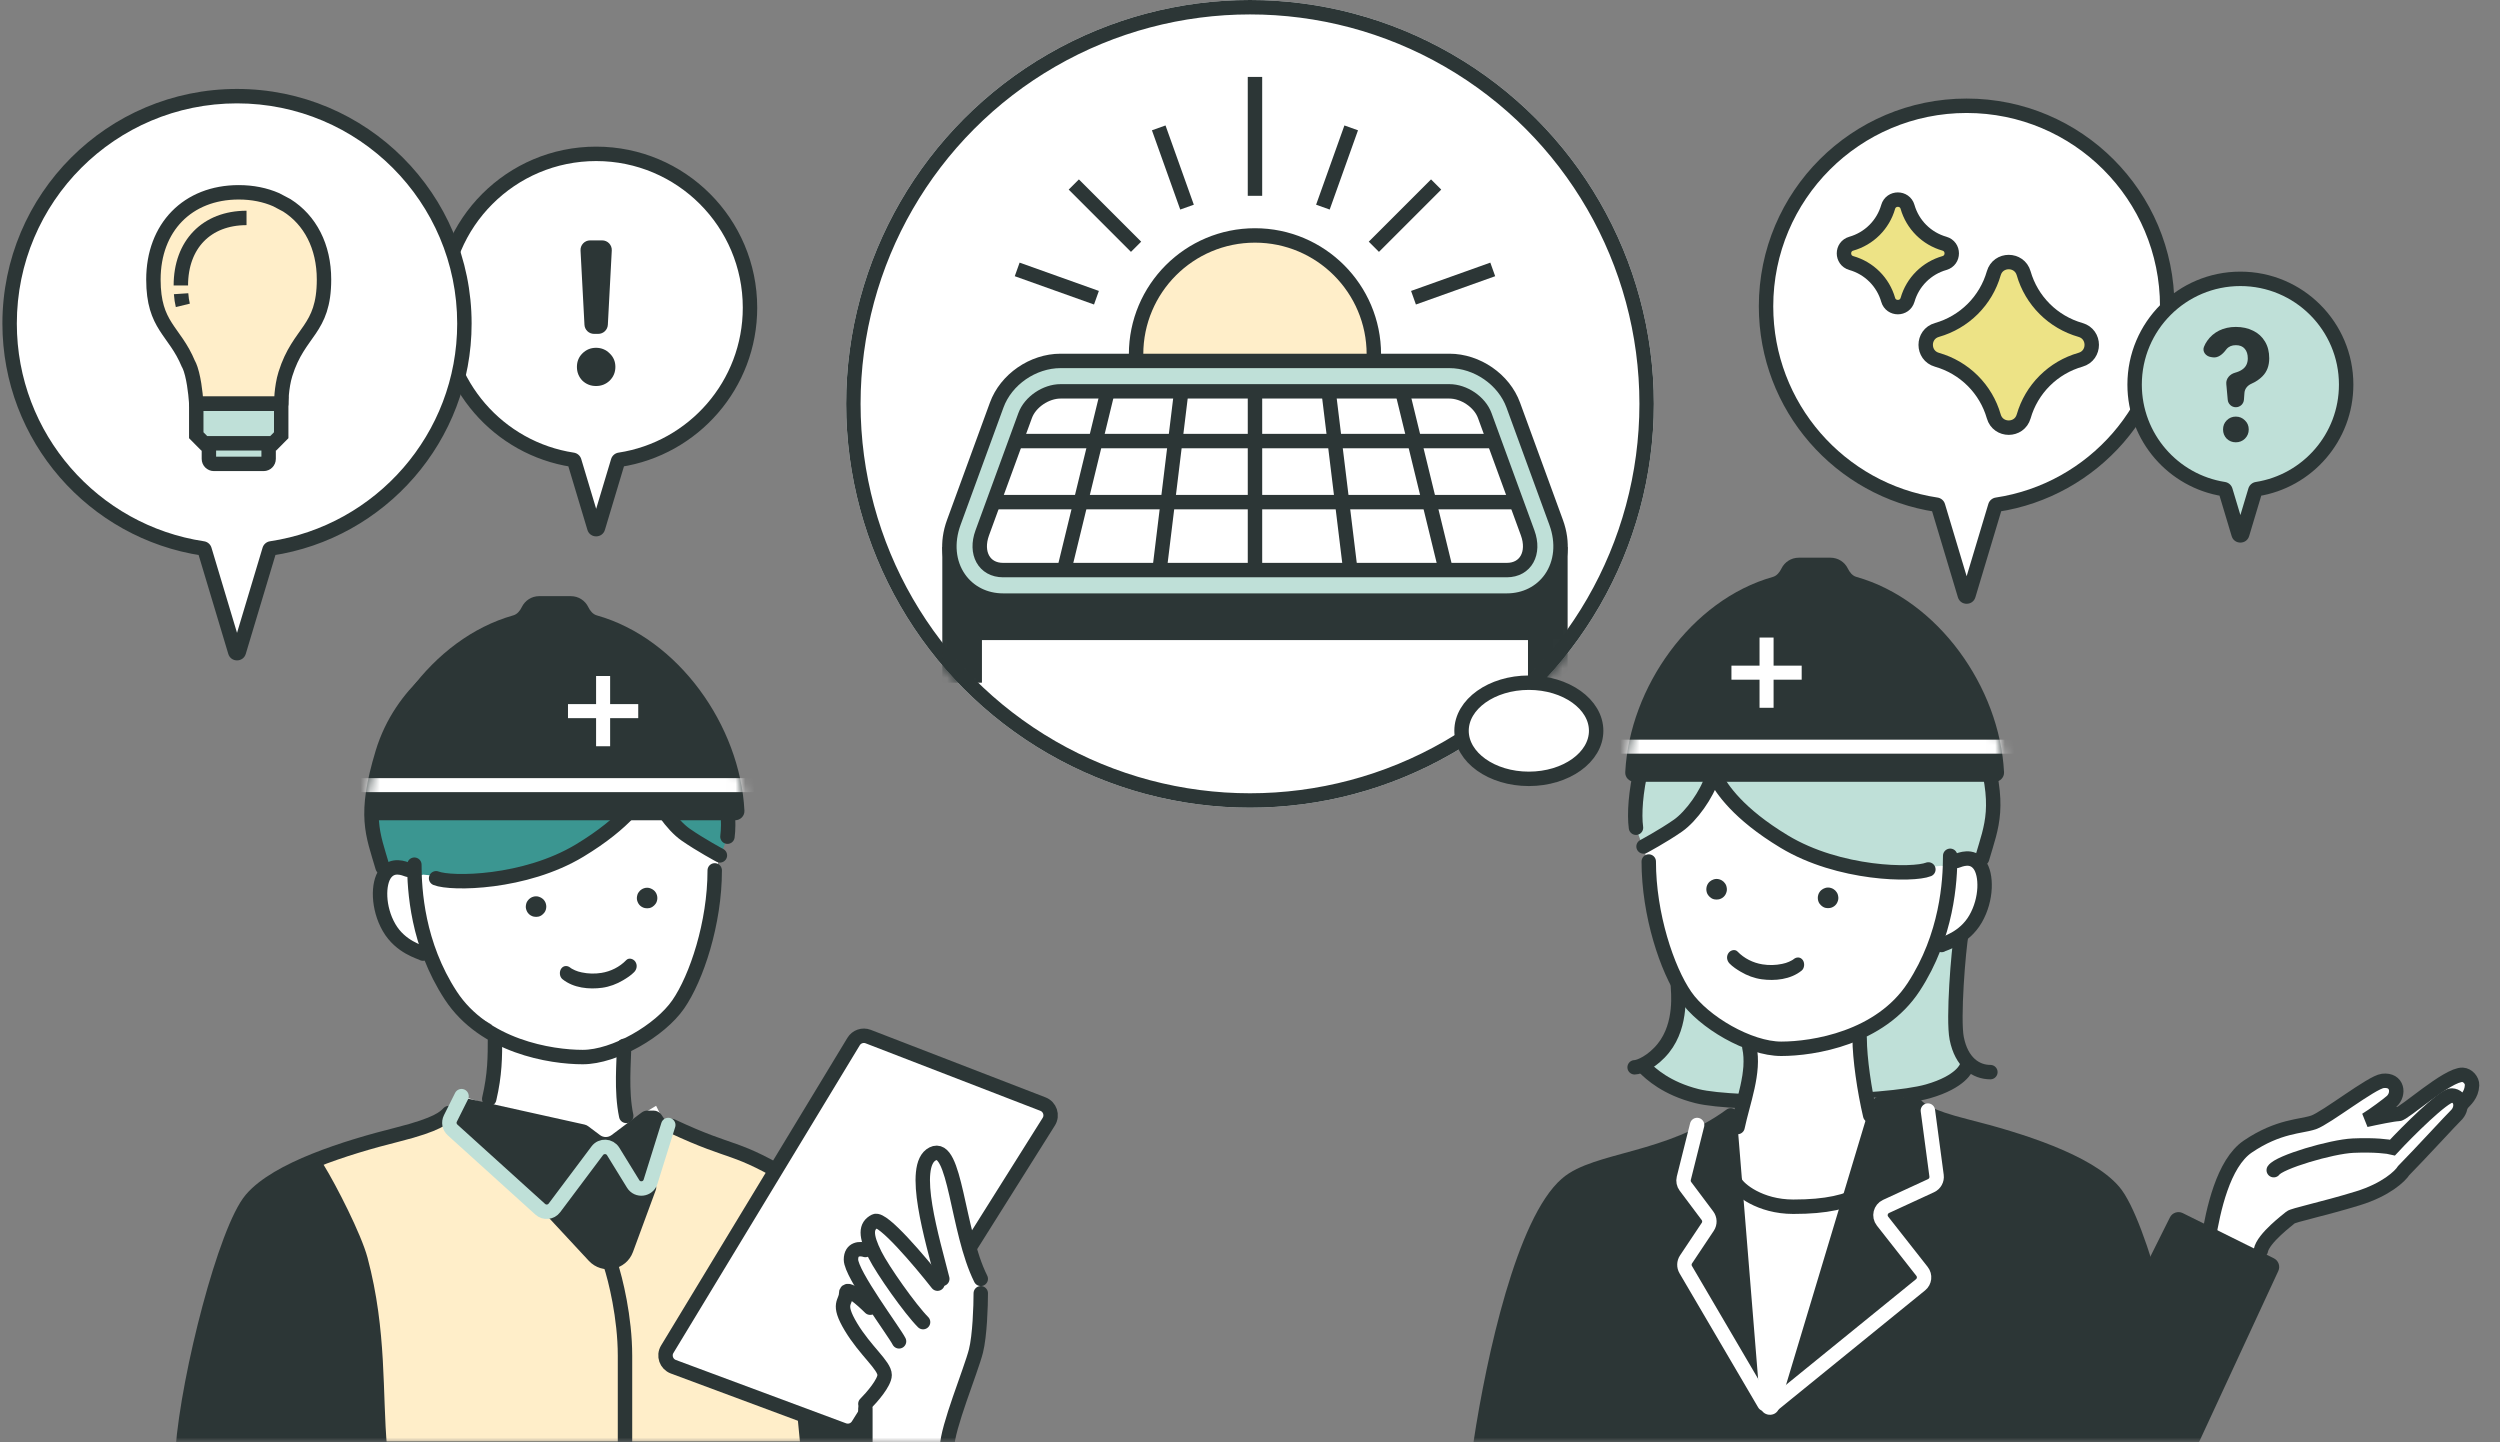 <svg width="260" height="150" viewBox="0 0 260 150" fill="none" xmlns="http://www.w3.org/2000/svg">
<rect x="0" y="0" width="260" height="150" fill="#808080" stroke="none"/>
<path fill-rule="evenodd" clip-rule="evenodd" d="M207.504 52.628C207.527 52.554 207.591 52.499 207.668 52.487C217.7 50.974 225.39 42.316 225.39 31.861C225.39 20.34 216.05 11 204.529 11C193.008 11 183.668 20.34 183.668 31.861C183.668 42.317 191.36 50.976 201.395 52.488C201.472 52.5 201.536 52.554 201.558 52.629L204.339 61.901C204.396 62.091 204.666 62.091 204.723 61.901L207.504 52.628Z" fill="white"/>
<path d="M204.339 61.901L203.621 62.116L204.339 61.901ZM204.723 61.901L204.004 61.685L204.723 61.901ZM201.395 52.488L201.283 53.23L201.395 52.488ZM201.558 52.629L202.276 52.413L201.558 52.629ZM207.668 52.487L207.779 53.229L207.668 52.487ZM224.64 31.861C224.64 41.939 217.226 50.287 207.556 51.746L207.779 53.229C218.173 51.661 226.14 42.692 226.14 31.861H224.64ZM204.529 11.75C215.636 11.75 224.64 20.754 224.64 31.861H226.14C226.14 19.926 216.464 10.25 204.529 10.25V11.75ZM184.418 31.861C184.418 20.754 193.422 11.75 204.529 11.75V10.25C192.594 10.25 182.918 19.926 182.918 31.861H184.418ZM201.506 51.746C191.834 50.289 184.418 41.94 184.418 31.861H182.918C182.918 42.694 190.887 51.663 201.283 53.23L201.506 51.746ZM205.058 61.685L202.276 52.413L200.84 52.845L203.621 62.116L205.058 61.685ZM206.786 52.413L204.004 61.685L205.441 62.116L208.223 52.844L206.786 52.413ZM203.621 62.116C203.892 63.019 205.17 63.019 205.441 62.116L204.004 61.685C204.161 61.163 204.901 61.163 205.058 61.685L203.621 62.116ZM201.283 53.23C201.077 53.199 200.902 53.052 200.84 52.845L202.276 52.413C202.169 52.057 201.866 51.801 201.506 51.746L201.283 53.23ZM207.556 51.746C207.196 51.8 206.893 52.056 206.786 52.413L208.223 52.844C208.16 53.051 207.985 53.198 207.779 53.229L207.556 51.746Z" fill="#2C3636"/>
<path fill-rule="evenodd" clip-rule="evenodd" d="M64.273 47.957C64.295 47.882 64.359 47.827 64.436 47.816C72.117 46.642 78 40.008 78 32C78 23.163 70.837 16 62 16C53.163 16 46 23.163 46 32C46 40.009 51.885 46.644 59.566 47.816C59.643 47.828 59.707 47.883 59.73 47.957L61.81 54.891C61.867 55.081 62.136 55.081 62.193 54.891L64.273 47.957Z" fill="white"/>
<path d="M61.81 54.891L62.528 54.675L61.81 54.891ZM62.193 54.891L61.474 54.675L62.193 54.891ZM59.566 47.816L59.453 48.557L59.566 47.816ZM59.73 47.957L59.011 48.173L59.73 47.957ZM64.436 47.816L64.323 47.074L64.436 47.816ZM64.273 47.957L64.991 48.172L64.273 47.957ZM77.25 32C77.25 39.632 71.643 45.956 64.323 47.074L64.55 48.557C72.591 47.329 78.75 40.384 78.75 32H77.25ZM62 16.75C70.422 16.75 77.25 23.578 77.25 32H78.75C78.75 22.749 71.251 15.25 62 15.25V16.75ZM46.75 32C46.75 23.578 53.578 16.75 62 16.75V15.25C52.749 15.25 45.25 22.749 45.25 32H46.75ZM59.679 47.075C52.359 45.958 46.75 39.633 46.75 32H45.25C45.25 40.385 51.411 47.33 59.453 48.557L59.679 47.075ZM62.528 54.675L60.448 47.742L59.011 48.173L61.091 55.106L62.528 54.675ZM63.555 47.741L61.474 54.675L62.911 55.106L64.991 48.172L63.555 47.741ZM61.091 55.106C61.362 56.009 62.64 56.009 62.911 55.106L61.474 54.675C61.631 54.153 62.371 54.153 62.528 54.675L61.091 55.106ZM59.453 48.557C59.249 48.526 59.074 48.38 59.011 48.173L60.448 47.742C60.341 47.385 60.038 47.129 59.679 47.075L59.453 48.557ZM64.323 47.074C63.965 47.129 63.662 47.384 63.555 47.741L64.991 48.172C64.929 48.38 64.754 48.526 64.55 48.557L64.323 47.074Z" fill="#2C3636"/>
<path d="M61.783 34.723C61.251 34.723 60.812 34.307 60.784 33.776L60.375 26.053C60.344 25.481 60.8 25 61.373 25H62.627C63.2 25 63.656 25.481 63.625 26.053L63.216 33.776C63.188 34.307 62.749 34.723 62.217 34.723H61.783ZM61.988 40.146C61.431 40.146 60.957 39.958 60.564 39.582C60.188 39.189 60 38.715 60 38.158C60 37.602 60.188 37.136 60.564 36.76C60.957 36.367 61.431 36.171 61.988 36.171C62.544 36.171 63.018 36.367 63.411 36.76C63.804 37.136 64 37.602 64 38.158C64 38.715 63.804 39.189 63.411 39.582C63.018 39.958 62.544 40.146 61.988 40.146Z" fill="#2C3636"/>
<path fill-rule="evenodd" clip-rule="evenodd" d="M234.551 51.008C234.573 50.934 234.637 50.879 234.714 50.867C239.975 50.044 244 45.492 244 40C244 33.925 239.075 29 233 29C226.925 29 222 33.925 222 40C222 45.492 226.025 50.045 231.287 50.867C231.364 50.879 231.428 50.934 231.45 51.009L232.809 55.538C232.866 55.728 233.135 55.728 233.192 55.538L234.551 51.008Z" fill="#BFE0D8"/>
<path d="M232.809 55.538L233.527 55.322L232.809 55.538ZM233.192 55.538L232.474 55.322L233.192 55.538ZM231.287 50.867L231.171 51.608L231.287 50.867ZM231.45 51.009L230.732 51.224L231.45 51.009ZM234.714 50.867L234.83 51.608L234.714 50.867ZM234.551 51.008L235.269 51.224L234.551 51.008ZM243.25 40C243.25 45.117 239.5 49.359 234.598 50.126L234.83 51.608C240.45 50.729 244.75 45.867 244.75 40H243.25ZM233 29.75C238.661 29.75 243.25 34.339 243.25 40H244.75C244.75 33.511 239.489 28.25 233 28.25V29.75ZM222.75 40C222.75 34.339 227.339 29.75 233 29.75V28.25C226.511 28.25 221.25 33.511 221.25 40H222.75ZM231.403 50.126C226.501 49.36 222.75 45.117 222.75 40H221.25C221.25 45.868 225.55 50.73 231.171 51.608L231.403 50.126ZM233.527 55.322L232.169 50.793L230.732 51.224L232.091 55.753L233.527 55.322ZM233.833 50.793L232.474 55.322L233.911 55.753L235.269 51.224L233.833 50.793ZM232.091 55.753C232.362 56.656 233.64 56.656 233.911 55.753L232.474 55.322C232.631 54.8 233.371 54.8 233.527 55.322L232.091 55.753ZM231.171 51.608C230.969 51.577 230.794 51.432 230.732 51.224L232.169 50.793C232.062 50.436 231.759 50.182 231.403 50.126L231.171 51.608ZM234.598 50.126C234.243 50.182 233.94 50.436 233.833 50.793L235.269 51.224C235.207 51.432 235.032 51.577 234.83 51.608L234.598 50.126Z" fill="#2C3636"/>
<path d="M232.526 42.352C232.089 42.352 231.724 42.019 231.684 41.583L231.535 39.935C231.484 39.377 231.908 38.908 232.449 38.761C232.743 38.681 232.987 38.574 233.18 38.44C233.574 38.176 233.77 37.785 233.77 37.268C233.77 36.85 233.667 36.52 233.459 36.278C233.251 36.025 232.94 35.898 232.525 35.898C232.109 35.898 231.787 36.036 231.557 36.311C231.531 36.341 231.506 36.372 231.482 36.404C231.151 36.843 230.675 37.249 230.131 37.164L229.928 37.132C229.406 37.051 229.018 36.567 229.21 36.076C229.299 35.847 229.415 35.634 229.557 35.436C229.874 34.985 230.284 34.633 230.787 34.38C231.301 34.127 231.88 34 232.525 34C233.202 34 233.803 34.132 234.328 34.396C234.852 34.649 235.262 35.023 235.557 35.519C235.852 36.003 236 36.586 236 37.268C236 38.038 235.765 38.66 235.295 39.133C234.976 39.455 234.593 39.713 234.147 39.908C233.757 40.078 233.454 40.425 233.423 40.849L233.37 41.569C233.337 42.011 232.969 42.352 232.526 42.352ZM232.525 46C232.153 46 231.836 45.873 231.574 45.62C231.322 45.356 231.197 45.037 231.197 44.663C231.197 44.289 231.322 43.975 231.574 43.722C231.836 43.458 232.153 43.326 232.525 43.326C232.896 43.326 233.213 43.458 233.475 43.722C233.738 43.975 233.869 44.289 233.869 44.663C233.869 45.037 233.738 45.356 233.475 45.62C233.213 45.873 232.896 46 232.525 46Z" fill="#2C3636"/>
<circle cx="130" cy="42" r="42" fill="white"/>
<circle cx="130" cy="42" r="41.25" stroke="#2C3636" stroke-width="1.5"/>
<mask id="mask0_982_9620" style="mask-type:alpha" maskUnits="userSpaceOnUse" x="88" y="0" width="84" height="84">
<circle cx="130" cy="42" r="42" fill="white"/>
</mask>
<g mask="url(#mask0_982_9620)">
<path d="M130.517 49.215C137.346 49.215 142.881 43.68 142.881 36.851C142.881 30.022 137.346 24.486 130.517 24.486C123.688 24.486 118.152 30.022 118.152 36.851C118.152 43.68 123.688 49.215 130.517 49.215Z" fill="#FFEEC9" stroke="#2C3636" stroke-width="1.5" stroke-miterlimit="10"/>
<path d="M118.151 25.664L111.675 19.187" stroke="#2C3636" stroke-width="1.5" stroke-miterlimit="10"/>
<path d="M142.881 25.664L149.358 19.187" stroke="#2C3636" stroke-width="1.5" stroke-miterlimit="10"/>
<path d="M114.03 30.963L105.787 28.019" stroke="#2C3636" stroke-width="1.5" stroke-miterlimit="10"/>
<path d="M137.581 21.542L140.525 13.299" stroke="#2C3636" stroke-width="1.5" stroke-miterlimit="10"/>
<path d="M130.517 20.365V8" stroke="#2C3636" stroke-width="1.5" stroke-miterlimit="10"/>
<path d="M147.003 30.963L155.246 28.019" stroke="#2C3636" stroke-width="1.5" stroke-miterlimit="10"/>
<path d="M123.451 21.542L120.507 13.299" stroke="#2C3636" stroke-width="1.5" stroke-miterlimit="10"/>
<path fill-rule="evenodd" clip-rule="evenodd" d="M98 56.869H102.122V61.859H158.911V56.869H163.033V71H158.911V66.569H102.122V71H98V56.869Z" fill="#2C3636"/>
<path d="M104.324 62.461C102.434 62.461 100.769 61.618 99.746 60.153C98.627 58.55 98.429 56.426 99.193 54.337L103.655 42.131C104.624 39.467 107.422 37.535 110.301 37.535H150.735C153.614 37.535 156.411 39.467 157.38 42.131L161.842 54.337C162.607 56.426 162.402 58.55 161.29 60.153C160.266 61.618 158.602 62.461 156.712 62.461H104.324Z" fill="#BFE0D8" stroke="#2C3636" stroke-width="1.5" stroke-miterlimit="10"/>
<path d="M156.705 59.289H104.324C102.346 59.289 101.39 57.508 102.155 55.419L106.617 43.213C107.135 41.802 108.773 40.7 110.301 40.7H150.728C152.256 40.7 153.894 41.802 154.412 43.213L158.875 55.419C159.639 57.508 158.684 59.289 156.705 59.289Z" fill="white" stroke="#2C3636" stroke-width="1.5" stroke-miterlimit="10"/>
<path d="M115.194 40.7L110.67 59.289" stroke="#2C3636" stroke-width="1.5" stroke-miterlimit="10"/>
<path d="M122.855 40.7L120.59 59.289" stroke="#2C3636" stroke-width="1.5" stroke-miterlimit="10"/>
<path d="M130.518 40.7V59.289" stroke="#2C3636" stroke-width="1.5" stroke-miterlimit="10"/>
<path d="M138.173 40.7L140.438 59.289" stroke="#2C3636" stroke-width="1.5" stroke-miterlimit="10"/>
<path d="M145.836 40.7L150.366 59.289" stroke="#2C3636" stroke-width="1.5" stroke-miterlimit="10"/>
<path d="M105.647 45.871H155.388" stroke="#2C3636" stroke-width="1.5" stroke-miterlimit="10"/>
<path d="M103.328 52.221H157.701" stroke="#2C3636" stroke-width="1.5" stroke-miterlimit="10"/>
</g>
<ellipse cx="159" cy="76" rx="7" ry="5" fill="white" stroke="#2C3636" stroke-width="1.5" stroke-linecap="round"/>
<path fill-rule="evenodd" clip-rule="evenodd" d="M28.026 57.175C28.049 57.101 28.113 57.046 28.19 57.035C39.571 55.326 48.298 45.507 48.298 33.649C48.298 20.588 37.71 10 24.649 10C11.588 10 1 20.588 1 33.649C1 45.508 9.729 55.328 21.113 57.035C21.189 57.047 21.253 57.102 21.276 57.176L24.459 67.788C24.517 67.978 24.786 67.978 24.843 67.788L28.026 57.175Z" fill="white"/>
<path d="M24.459 67.788L23.741 68.004L24.459 67.788ZM24.843 67.788L24.124 67.573L24.843 67.788ZM21.113 57.035L21.001 57.777L21.113 57.035ZM21.276 57.176L20.558 57.392L21.276 57.176ZM28.19 57.035L28.301 57.776L28.19 57.035ZM28.026 57.175L28.745 57.391L28.026 57.175ZM47.548 33.649C47.548 45.13 39.098 54.639 28.078 56.293L28.301 57.776C40.044 56.013 49.048 45.883 49.048 33.649H47.548ZM24.649 10.75C37.296 10.75 47.548 21.002 47.548 33.649H49.048C49.048 20.174 38.124 9.25 24.649 9.25V10.75ZM1.75 33.649C1.75 21.002 12.002 10.75 24.649 10.75V9.25C11.174 9.25 0.25 20.174 0.25 33.649H1.75ZM21.224 56.294C10.202 54.641 1.75 45.131 1.75 33.649H0.25C0.25 45.885 9.256 56.016 21.001 57.777L21.224 56.294ZM25.178 67.573L21.994 56.961L20.558 57.392L23.741 68.004L25.178 67.573ZM27.308 56.96L24.124 67.573L25.561 68.004L28.745 57.391L27.308 56.96ZM23.741 68.004C24.012 68.907 25.29 68.907 25.561 68.004L24.124 67.573C24.281 67.05 25.021 67.05 25.178 67.573L23.741 68.004ZM21.001 57.777C20.795 57.746 20.62 57.599 20.558 57.392L21.994 56.961C21.887 56.604 21.584 56.348 21.224 56.294L21.001 57.777ZM28.078 56.293C27.718 56.347 27.415 56.603 27.308 56.96L28.745 57.391C28.683 57.599 28.507 57.745 28.301 57.776L28.078 56.293Z" fill="#2C3636"/>
<path d="M15.959 29.077C15.959 34.381 18.561 34.381 19.972 38.899C20.41 40.301 20.41 41.998 20.41 41.998H29.245C29.245 41.998 29.245 40.301 29.683 38.899C31.094 34.381 33.696 34.381 33.696 29.077C33.696 23.772 30.141 20.005 24.83 20.005C19.519 20.005 15.959 23.659 15.959 29.077Z" fill="white"/>
<path d="M28.726 20.771C27.577 20.269 26.268 20 24.826 20C19.515 20 15.955 23.654 15.955 29.072C15.955 33.936 18.145 34.34 19.597 37.858C19.597 37.858 19.777 38.112 19.973 38.894C20.329 40.317 20.411 41.993 20.411 41.993H29.246C29.246 41.993 29.246 40.296 29.684 38.894C31.095 34.376 33.697 34.376 33.697 29.072C33.697 25.62 32.249 22.882 29.823 21.351L28.726 20.771Z" fill="#FFEEC9" stroke="#2C3636" stroke-width="1.5" stroke-linejoin="round"/>
<path d="M27.417 45.471H22.245C21.958 45.471 21.725 45.705 21.725 45.993V47.722C21.725 48.01 21.958 48.244 22.245 48.244H27.417C27.704 48.244 27.937 48.01 27.937 47.722V45.993C27.937 45.705 27.704 45.471 27.417 45.471Z" fill="#BFE0D8" stroke="#2C3636" stroke-width="1.5" stroke-linecap="round" stroke-linejoin="round"/>
<path d="M20.411 41.993V45.264L21.241 46.102H28.416L29.246 45.264V41.993H20.411Z" fill="#BFE0D8" stroke="#2C3636" stroke-width="1.5" stroke-miterlimit="10"/>
<path d="M18.834 30.546C18.865 31.007 18.927 31.4 19.014 31.757L18.834 30.546Z" fill="white"/>
<path d="M18.834 30.546C18.865 31.007 18.927 31.4 19.014 31.757" stroke="#2C3636" stroke-width="1.5" stroke-linejoin="round"/>
<path d="M25.639 22.665C21.486 22.665 18.808 25.423 18.808 29.687" stroke="#2C3636" stroke-width="1.5" stroke-linejoin="round"/>
<path d="M198.386 31.179C198.096 32.193 196.659 32.193 196.368 31.179C196.108 30.27 195.619 29.442 194.948 28.773C194.277 28.104 193.446 27.617 192.533 27.357C191.521 27.068 191.519 25.633 192.532 25.344C193.445 25.084 194.275 24.597 194.946 23.928C195.617 23.259 196.106 22.431 196.367 21.522C196.658 20.508 198.096 20.506 198.386 21.521C198.647 22.43 199.136 23.258 199.807 23.927C200.478 24.596 201.309 25.083 202.221 25.343C203.234 25.632 203.235 27.067 202.223 27.356C201.31 27.616 200.479 28.103 199.808 28.772C199.137 29.441 198.648 30.269 198.388 31.178" fill="#EDE386"/>
<path d="M198.386 31.179V31.179C198.096 32.193 196.659 32.193 196.368 31.179V31.179C196.108 30.27 195.619 29.442 194.948 28.773C194.277 28.104 193.446 27.617 192.533 27.357V27.357C191.521 27.068 191.519 25.633 192.532 25.344V25.344C193.445 25.084 194.275 24.597 194.946 23.928C195.617 23.259 196.106 22.431 196.367 21.522V21.522C196.658 20.508 198.096 20.506 198.386 21.521V21.521C198.647 22.43 199.136 23.258 199.807 23.927C200.478 24.596 201.309 25.083 202.221 25.343V25.343C203.234 25.632 203.235 27.067 202.223 27.356V27.356C201.31 27.616 200.479 28.103 199.808 28.772C199.137 29.441 198.648 30.269 198.388 31.178" stroke="#2C3636" stroke-width="1.5" stroke-linecap="round"/>
<path d="M210.462 43.306C210.014 44.868 207.8 44.868 207.353 43.306C206.951 41.905 206.197 40.629 205.164 39.598C204.13 38.568 202.85 37.817 201.444 37.416C199.884 36.972 199.882 34.76 201.442 34.316C202.848 33.915 204.128 33.164 205.162 32.134C206.195 31.103 206.949 29.827 207.351 28.426C207.799 26.864 210.014 26.862 210.462 28.424C210.864 29.825 211.617 31.101 212.651 32.132C213.684 33.162 214.965 33.913 216.37 34.314C217.931 34.758 217.933 36.97 216.372 37.414C214.966 37.815 213.686 38.566 212.653 39.596C211.619 40.627 210.865 41.903 210.464 43.304" fill="#EDE386"/>
<path d="M210.462 43.306V43.306C210.014 44.868 207.8 44.868 207.353 43.306V43.306C206.951 41.905 206.197 40.629 205.164 39.598C204.13 38.568 202.85 37.817 201.444 37.416V37.416C199.884 36.972 199.882 34.76 201.442 34.316V34.316C202.848 33.915 204.128 33.164 205.162 32.134C206.195 31.103 206.949 29.827 207.351 28.426V28.426C207.799 26.864 210.014 26.862 210.462 28.424V28.424C210.864 29.825 211.617 31.101 212.651 32.132C213.684 33.162 214.965 33.913 216.37 34.314V34.314C217.931 34.758 217.933 36.97 216.372 37.414V37.414C214.966 37.815 213.686 38.566 212.653 39.596C211.619 40.627 210.865 41.903 210.464 43.304" stroke="#2C3636" stroke-width="1.5" stroke-linecap="round"/>
<mask id="mask1_982_9620" style="mask-type:alpha" maskUnits="userSpaceOnUse" x="15" y="60" width="96" height="90">
<rect x="15" y="60" width="96" height="90" fill="#D9D9D9"/>
</mask>
<g mask="url(#mask1_982_9620)">
<path d="M69.781 85.291L74.671 87.852L74.675 90.95L73.343 98.971L70.225 105.22L67.56 107.443L64.45 108.329V111.448L64.894 115.013L65.226 116.801L68.235 115.003L69.45 117.464L71.558 118.133L76.444 119.47L83.259 123.382L87.721 133.693L91.737 150.729H58.715H19L21.231 137.728L25.247 125.624L28.817 122.486L45.775 116.658L48.014 113.968L51.12 115.019L51.116 106.541L47.122 104.324L44.457 97.188L43.124 90.064L46.238 88.722L49.791 86.493L51.568 84.265L52.901 81.592L55.566 86.058L61.139 85.286L68.227 81.284L69.781 85.291Z" fill="white"/>
<path d="M26.298 124.316L32.383 120.572C32.461 120.524 32.544 120.487 32.632 120.462L46.028 116.635C46.326 116.55 46.567 116.332 46.682 116.045L47.184 114.789C47.366 114.334 47.851 114.078 48.33 114.184L60.789 116.953C60.928 116.984 61.059 117.044 61.172 117.129L62.4 118.05C62.756 118.317 63.244 118.317 63.6 118.05L66.733 115.7C66.906 115.57 67.117 115.5 67.333 115.5H67.965C68.299 115.5 68.611 115.667 68.797 115.945L69.342 116.762C69.445 116.918 69.59 117.041 69.76 117.118L75 119.5L83.672 123.836C83.884 123.942 84.051 124.119 84.144 124.337L86.97 130.929C86.99 130.976 87.006 131.025 87.019 131.075L91.68 149.252C91.842 149.884 91.364 150.5 90.711 150.5H20.202C19.577 150.5 19.105 149.933 19.219 149.318L21.485 137.08C21.495 137.027 21.509 136.974 21.528 136.923L25.881 124.829C25.958 124.616 26.105 124.435 26.298 124.316Z" fill="#2C3636"/>
<path d="M39.5 118.5L46 116.5L56 126L58 126.5L63.5 131.5L66 128.5L69.5 117.5L76.5 119.5L83 123L84 125L82.5 130.5L83 137.5L84 151H39.5L38 132L35 125L32.5 120.5L39.5 118.5Z" fill="#FFEEC9"/>
<path d="M76.01 86.058L74.797 89.396L70.229 86.286L68.231 81.284L62.678 87.395L55.568 90.615L53.118 90.936L50.122 91.615L48.345 91.842L46.017 91.173L44.01 90.96L43.542 91.105L43.543 91.595L43.587 91.553L43.544 92.001L43.543 91.595L42.205 92.898L40.485 92.302L38.252 84.281L40.029 77.141L42.694 73.135L45.795 70.016L52.014 66.891L56.456 66.446L61.787 66.886L68.006 70.005L72.9 74.918L74.677 79.374L75.566 83.385L76.01 86.058Z" fill="#3B9691"/>
<path d="M41.797 90.504L43.126 90.95L44.903 98.079L43.578 98.981L40.909 96.748L39.576 93.623L40.465 90.499L41.797 90.504Z" fill="white"/>
<path d="M56.646 93.71C56.759 93.879 56.812 94.09 56.814 94.289C56.812 94.496 56.754 94.726 56.626 94.895C56.522 95.031 56.438 95.113 56.292 95.209C56.206 95.266 56.099 95.309 55.995 95.33C55.821 95.364 55.699 95.362 55.524 95.332C55.429 95.318 55.339 95.278 55.255 95.236C55.084 95.157 54.92 94.996 54.832 94.837C54.735 94.659 54.668 94.45 54.684 94.249C54.702 94.051 54.746 93.846 54.872 93.683C54.916 93.624 54.963 93.564 55.016 93.511C55.066 93.461 55.142 93.411 55.195 93.375C55.272 93.323 55.367 93.29 55.456 93.26C55.637 93.2 55.883 93.202 56.064 93.269C56.232 93.329 56.316 93.375 56.456 93.488C56.531 93.549 56.593 93.63 56.646 93.71Z" fill="#2C3636"/>
<path d="M68.197 92.819C68.309 92.988 68.362 93.199 68.365 93.398C68.362 93.605 68.305 93.835 68.177 94.004C68.073 94.14 67.989 94.222 67.843 94.318C67.756 94.374 67.65 94.418 67.546 94.439C67.371 94.473 67.25 94.471 67.075 94.441C66.98 94.427 66.889 94.387 66.805 94.345C66.635 94.266 66.471 94.105 66.383 93.946C66.285 93.768 66.219 93.559 66.235 93.358C66.252 93.16 66.297 92.955 66.423 92.792C66.467 92.733 66.513 92.672 66.566 92.62C66.617 92.57 66.692 92.52 66.746 92.484C66.823 92.432 66.918 92.398 67.007 92.369C67.188 92.308 67.433 92.311 67.615 92.377C67.783 92.438 67.867 92.484 68.006 92.597C68.082 92.658 68.144 92.739 68.197 92.819Z" fill="#2C3636"/>
<path d="M51.609 67.185C60.636 64.638 68.252 69.456 71.647 73.475C75.042 77.495 76.038 84.244 75.654 87.015" stroke="#2C3636" stroke-width="1.5" stroke-linecap="round"/>
<path d="M49.343 67.793C47.269 68.409 41.765 71.75 39.785 78.297C37.805 84.843 38.766 86.702 39.788 90.208" stroke="#2C3636" stroke-width="1.5" stroke-linecap="round"/>
<path d="M45.354 91.34C46.912 91.968 54.589 91.898 60.294 88.452C65.119 85.539 66.736 82.99 67.398 81.814C67.491 81.649 67.747 81.691 67.8 81.873C68.28 83.494 69.899 85.822 71.308 86.803C72.89 87.903 74.87 88.96 74.87 88.96" stroke="#2C3636" stroke-width="1.5" stroke-linecap="round"/>
<path d="M43.094 89.927C43.094 92.55 43.404 98.206 46.876 103.524C50.347 108.842 57.292 109.934 60.605 109.934C63.918 109.934 68.651 107.189 70.544 104.444C72.438 101.699 74.331 96.011 74.331 90.52" stroke="#2C3636" stroke-width="1.5" stroke-linecap="round"/>
<path d="M42.422 90.456C42.031 90.321 40.858 89.808 40.075 90.834C39.291 91.859 39.281 94.423 40.468 96.474C41.657 98.525 43.727 99.003 43.988 99.174" stroke="#2C3636" stroke-width="1.5" stroke-linecap="round"/>
<path d="M64.901 108.775C64.9 110.382 64.575 113.435 65.126 116.051" stroke="#2C3636" stroke-width="1.5" stroke-linecap="round"/>
<path d="M51.479 107.847C51.479 109.933 51.479 111.726 50.879 114.288" stroke="#2C3636" stroke-width="1.5" stroke-linecap="round"/>
<path d="M91.556 150.663H19.105" stroke="#2C3636" stroke-width="1.5" stroke-linecap="round"/>
<path d="M58.363 100.742C58.15 101.05 58.185 101.581 58.485 101.826C59.647 102.768 61.28 102.91 62.625 102.728C63.386 102.623 64.132 102.346 64.805 101.944C65.206 101.704 65.621 101.442 65.957 101.094C66.224 100.818 66.318 100.381 66.077 100.018C65.87 99.706 65.4 99.573 65.134 99.849C64.44 100.567 63.521 101.026 62.549 101.181C61.872 101.289 61.179 101.275 60.502 101.13C60.209 101.066 60.036 101.016 59.802 100.913C59.693 100.866 59.585 100.814 59.482 100.753C59.45 100.736 59.419 100.714 59.387 100.694C59.37 100.683 59.318 100.645 59.306 100.634C59.005 100.389 58.595 100.405 58.363 100.742Z" fill="#2C3636"/>
<path d="M69.872 117.106C76.566 120.244 76.12 118.899 82.813 122.934C85.573 124.597 90.4 141.912 91.738 150.729" stroke="#2C3636" stroke-width="1.5" stroke-linecap="round"/>
<path d="M46.668 115.761C46.222 116.21 45.597 116.927 41.313 118.003C35.958 119.348 28.818 121.589 26.141 124.727C23.463 127.865 19.596 142.958 19.001 150.729" stroke="#2C3636" stroke-width="1.5" stroke-linecap="round"/>
<path fill-rule="evenodd" clip-rule="evenodd" d="M54.272 63.127C54.083 63.514 53.795 63.882 53.381 63.998C44.898 66.39 38.482 75.472 38.026 84.307C37.998 84.859 38.448 85.307 39 85.307H76.447C76.999 85.307 77.449 84.859 77.421 84.307C76.965 75.472 70.549 66.391 62.066 63.999C61.652 63.882 61.364 63.514 61.176 63.127C60.852 62.46 60.168 62 59.376 62H56.071C55.28 62 54.596 62.46 54.272 63.127Z" fill="#2C3636"/>
<mask id="mask2_982_9620" style="mask-type:alpha" maskUnits="userSpaceOnUse" x="38" y="63" width="40" height="23">
<path d="M38.026 84.307C37.998 84.859 38.448 85.307 39 85.307C52.247 85.307 65.441 85.307 76.447 85.307C76.999 85.307 77.449 84.859 77.42 84.307C76.89 74.016 68.274 63.392 57.723 63.392C47.172 63.392 38.557 74.016 38.026 84.307Z" fill="#2C3636"/>
</mask>
<g mask="url(#mask2_982_9620)">
<rect width="45.29" height="1.461" rx="0.73" transform="matrix(-1 0 0 1 79.638 80.924)" fill="white"/>
</g>
<rect width="1.461" height="7.305" transform="matrix(-1 0 0 1 63.454 70.305)" fill="white"/>
<rect width="1.461" height="7.305" transform="matrix(4.37114e-08 1 1 -4.37114e-08 59.071 73.227)" fill="white"/>
<path d="M33 121.5C34.333 123.667 36.873 128.649 37.5 131C39.5 138.5 39 145 39.5 150.5" stroke="#2C3636" stroke-width="1.5" stroke-linecap="round"/>
<path d="M57.5 126L61.784 130.613C62.799 131.706 64.61 131.344 65.126 129.944L67.5 123.5" stroke="#2C3636" stroke-width="1.5" stroke-linecap="round"/>
<path d="M63.5 131.5C64 133 65 137 65 141C65 145 65 149 65 150.5" stroke="#2C3636" stroke-width="1.5" stroke-linecap="round"/>
<path d="M84 125C83.5 125.833 82.5 128.3 82.5 131.5C82.5 134.7 83.5 145.5 84 150.5" stroke="#2C3636" stroke-width="1.5" stroke-linecap="round"/>
<path d="M48 114L46.84 116.321C46.639 116.722 46.73 117.208 47.063 117.51L56.187 125.764C56.623 126.159 57.305 126.094 57.658 125.623L62.118 119.675C62.542 119.111 63.4 119.151 63.77 119.751L65.849 123.13C66.299 123.86 67.399 123.723 67.655 122.904L69.5 117" stroke="#BFE0D8" stroke-width="1.5" stroke-linecap="round"/>
<path d="M90.293 107.804L108.465 114.825C109.199 115.108 109.492 115.99 109.073 116.656L89.231 148.223C88.916 148.725 88.292 148.936 87.737 148.73L70.027 142.14C69.292 141.867 68.987 140.992 69.394 140.321L88.773 108.322C89.087 107.804 89.728 107.585 90.293 107.804Z" fill="white" stroke="#2C3636" stroke-width="1.5" stroke-linecap="round"/>
<path d="M100.5 127L102 133V139.5L99.5 147.5L98.5 151L97 152.5L92.5 154L90 153.5V146.5C90 146.1 91 145 91.5 144.5V142L87.5 136.5L88 134.5L90 135L89 133L88.5 130H90.5V127L92.5 127.5L96.5 132L98 133.5L96.5 126L96 121.5L97 119.5L98.5 120.5L100.5 127Z" fill="white"/>
<path d="M102 133C99.5 128 99.4 118.8 97 120C94.6 121.2 96.999 129 97.999 133" stroke="#2C3636" stroke-width="1.5" stroke-linecap="round"/>
<path d="M90.5 136C89.667 135.167 88 133.7 88 134.5C88 135.5 87 135.5 88.5 138C90 140.5 92 142 92 143C92 143.8 90.667 145.333 90 146" stroke="#2C3636" stroke-width="1.5" stroke-linecap="round"/>
<path d="M97.5 133.5C95.667 131.167 91.8 126.6 91 127C90 127.5 90 128.5 91 130.5C91.8 132.1 94.667 136.167 96 137.5" stroke="#2C3636" stroke-width="1.5" stroke-linecap="round"/>
<path d="M102 134.5C102 135.833 101.9 138.9 101.5 140.5C101 142.5 98.5 148.5 98.5 150.5C98.5 152.5 96.5 153 95 153.5C93.5 154 90 154.5 90 152.5C90 150.9 90 148.5 90 146.5" stroke="#2C3636" stroke-width="1.5" stroke-linecap="round"/>
<path d="M90 130C89.5 129.833 88.5 129.8 88.5 131C88.5 132.5 93 138.5 93.5 139.5" stroke="#2C3636" stroke-width="1.5" stroke-linecap="round"/>
</g>
<mask id="mask3_982_9620" style="mask-type:alpha" maskUnits="userSpaceOnUse" x="152" y="56" width="107" height="94">
<rect x="152" y="56" width="107" height="94" fill="#D9D9D9"/>
</mask>
<g mask="url(#mask3_982_9620)">
<path d="M238.064 126.583L234.97 130.047C231.765 129.67 232.261 129.916 229.681 128.79C231.029 122.375 232.612 119.961 233.235 119.555L240.354 116.765L244.067 114.855L248.323 112.448L249.033 113.789L246.584 116.283L249.434 116.16L255.855 111.768L257.119 112.352C256.617 113.808 254.481 117.659 249.953 121.411C245.425 125.163 240.14 126.423 238.064 126.583Z" fill="white"/>
<path d="M229.676 128.886C230.167 125.889 231.2 120.984 233.768 119.243C236.977 117.068 239.299 117.181 240.614 116.727C241.929 116.272 246.66 112.549 247.807 112.414C249.368 112.23 249.55 113.793 248.738 114.531C248.396 114.842 246.856 115.993 246.057 116.473C247.016 116.26 249.036 115.84 249.449 115.86C249.965 115.885 254.565 111.706 256.113 111.781C256.629 111.806 257.119 112.347 257.094 112.864C257.044 113.897 256.416 114.385 255.961 114.881" stroke="#2C3636" stroke-width="1.5" stroke-linecap="round"/>
<path d="M250.431 120.22C249.328 125.234 238.615 125.918 237.593 126.035L236.365 121.651L240.076 120.139L244.779 119.239L248.325 119.556L250.394 118.233L250.431 120.22Z" fill="white"/>
<path d="M236.468 121.698C237.022 120.859 242.47 119.244 244.73 119.146C246.991 119.048 248.4 119.237 248.822 119.344C250.356 117.688 254.164 113.892 254.983 113.932C256.005 113.981 256.198 115.289 255.393 116.028C255.053 116.34 251.695 120.003 249.986 121.737C249.616 122.325 248.146 123.724 245.231 124.622C241.588 125.743 238.481 126.371 238.212 126.618C237.998 126.815 235.361 128.768 235.127 130.055" stroke="#2C3636" stroke-width="1.5" stroke-linecap="round"/>
<path d="M236.479 130.862L227.006 126.163C226.514 125.919 225.917 126.119 225.672 126.61L216.163 145.645C216.06 145.851 216.031 146.087 216.109 146.304C216.438 147.222 217.654 149.769 221.351 151.171C225.37 152.695 228.007 150.612 228.581 150.091C228.661 150.018 228.722 149.928 228.768 149.83L236.944 132.182C237.173 131.69 236.966 131.103 236.479 130.862Z" fill="#2C3636"/>
<path d="M174.5 106V102L176.5 105L181.5 108.5L184.5 109L190 108.5L195.5 106L198.5 103.5L201 98.5L203.5 97.5V101L203 107L204.5 110.5L203 113L198.5 114L180.5 114.5H179L173 113L171 111L173 109L174.5 106Z" fill="#BFE0D8"/>
<path d="M204 97C203.667 98.833 203.1 106 203.5 108C204 110.5 205.5 111.5 207 111.5" stroke="#2C3636" stroke-width="1.5" stroke-linecap="round"/>
<path d="M174.5 102.5C174.5 103 175 106.5 173 109C171.874 110.407 170.5 111 170 111" stroke="#2C3636" stroke-width="1.5" stroke-linecap="round"/>
<path d="M171 111C171.667 111.666 173.3 113.2 176.5 114C180.5 115 196.068 114.766 200.5 113.5C204 112.5 204.5 111 204.5 111" stroke="#2C3636" stroke-width="1.5" stroke-linecap="round"/>
<path d="M176.037 84.353L171.129 86.922L171.124 90.03L172.462 98.077L175.591 104.346L178.266 106.576L181.386 107.465V110.594L180.94 114.171L180.608 115.964L178 117L176.369 117.629L174.253 118.3L169.349 120.641L162.51 122.566L158.031 132.91L154.001 150H187.142H227L224.761 136.958L220.73 124.815L217.147 121.667L200.129 115.82L197.881 114.122L194.765 114.176L192.977 107.465L198.777 103.447L201.452 96.288L202.789 89.141L199.664 87.794L196.098 85.559L194.315 83.324L192.977 80.642L190.302 85.123L184.709 84.347L177.596 80.333L176.037 84.353Z" fill="white"/>
<path d="M180.5 123C180.833 123.666 183 125.5 186.5 125.5C190 125.5 192 125 194 124" stroke="#2C3636" stroke-width="1.5" stroke-linecap="round"/>
<path d="M197.536 114.006L195.494 114.041C195.06 114.049 194.68 114.336 194.554 114.753L185.026 146.427C184.708 147.485 183.161 147.321 183.072 146.22L180.719 117.21C180.664 116.534 179.966 116.107 179.34 116.367L179.068 116.479C179.023 116.498 178.979 116.52 178.937 116.545L176.5 118L173.596 119.452C173.532 119.484 173.465 119.509 173.396 119.526L165.705 121.492C165.57 121.527 165.443 121.589 165.334 121.675L161.7 124.535C161.569 124.639 161.465 124.773 161.4 124.927L158.066 132.708C158.043 132.761 158.025 132.816 158.012 132.873L154.291 148.648C154.143 149.276 154.619 149.878 155.264 149.878H187.142H225.814C226.434 149.878 226.904 149.32 226.799 148.709L224.774 136.91C224.765 136.861 224.753 136.812 224.737 136.764L220.816 124.95C220.76 124.782 220.66 124.631 220.527 124.514L217.296 121.675C217.198 121.589 217.084 121.523 216.961 121.481L200.28 115.75C200.18 115.716 200.086 115.666 200.002 115.602L198.156 114.208C197.978 114.073 197.76 114.002 197.536 114.006Z" fill="#2C3636"/>
<path d="M169.785 85.123L171.002 88.471L175.586 85.351L177.592 80.333L183.165 86.464L190.3 89.693L192.759 90.016L195.766 90.697L197.549 90.925L199.886 90.254L201.899 90.04L202.369 90.185L202.368 90.677L202.325 90.635L202.368 91.085L202.368 90.677L203.711 91.984L205.437 91.387L207.679 83.34L205.895 76.176L203.221 72.158L200.108 69.029L193.867 65.894L189.409 65.447L184.059 65.889L177.818 69.018L172.906 73.946L171.122 78.417L170.231 82.44L169.785 85.123Z" fill="#BFE0D8"/>
<path d="M204.121 89.583L202.787 90.03L201.004 97.182L202.333 98.087L205.012 95.847L206.35 92.712L205.458 89.577L204.121 89.583Z" fill="white"/>
<path d="M189.219 92.799C189.106 92.969 189.053 93.18 189.051 93.38C189.053 93.587 189.11 93.818 189.239 93.988C189.344 94.124 189.428 94.206 189.574 94.303C189.661 94.359 189.768 94.403 189.872 94.424C190.047 94.458 190.169 94.456 190.345 94.426C190.44 94.412 190.531 94.372 190.615 94.33C190.786 94.25 190.951 94.089 191.039 93.929C191.137 93.751 191.204 93.541 191.188 93.34C191.17 93.141 191.126 92.935 190.999 92.771C190.955 92.713 190.908 92.652 190.855 92.599C190.804 92.549 190.729 92.499 190.675 92.463C190.598 92.41 190.502 92.377 190.413 92.348C190.231 92.287 189.985 92.289 189.803 92.356C189.634 92.417 189.55 92.463 189.41 92.576C189.335 92.637 189.273 92.719 189.219 92.799Z" fill="#2C3636"/>
<path d="M177.626 91.905C177.513 92.075 177.46 92.287 177.458 92.486C177.46 92.694 177.518 92.924 177.646 93.094C177.751 93.231 177.835 93.312 177.982 93.409C178.068 93.466 178.175 93.51 178.279 93.531C178.454 93.564 178.577 93.562 178.752 93.533C178.847 93.518 178.938 93.478 179.023 93.436C179.194 93.356 179.358 93.195 179.447 93.035C179.544 92.857 179.611 92.647 179.595 92.446C179.578 92.247 179.533 92.041 179.407 91.877C179.362 91.819 179.316 91.758 179.262 91.706C179.211 91.655 179.136 91.605 179.083 91.569C179.005 91.517 178.909 91.483 178.821 91.454C178.639 91.393 178.392 91.395 178.21 91.462C178.042 91.523 177.957 91.569 177.817 91.682C177.742 91.743 177.68 91.825 177.626 91.905Z" fill="#2C3636"/>
<path d="M194.273 66.189C185.214 63.633 177.57 68.467 174.163 72.499C170.756 76.532 169.757 83.302 170.142 86.083" stroke="#2C3636" stroke-width="1.5" stroke-linecap="round"/>
<path d="M196.549 66.799C198.63 67.417 204.153 70.769 206.141 77.336C208.128 83.903 207.163 85.769 206.138 89.286" stroke="#2C3636" stroke-width="1.5" stroke-linecap="round"/>
<path d="M200.551 90.421C198.987 91.052 191.283 90.981 185.557 87.524C180.712 84.6 179.09 82.042 178.427 80.863C178.334 80.698 178.078 80.74 178.024 80.922C177.544 82.548 175.918 84.885 174.503 85.87C172.916 86.974 170.928 88.034 170.928 88.034" stroke="#2C3636" stroke-width="1.5" stroke-linecap="round"/>
<path d="M202.819 89.003C202.819 91.636 202.508 97.309 199.024 102.644C195.54 107.979 188.57 109.074 185.245 109.074C181.92 109.074 177.17 106.321 175.27 103.567C173.37 100.814 171.47 95.107 171.47 89.598" stroke="#2C3636" stroke-width="1.5" stroke-linecap="round"/>
<path d="M203.494 89.535C203.886 89.399 205.063 88.885 205.849 89.913C206.635 90.942 206.646 93.514 205.454 95.572C204.262 97.63 202.184 98.109 201.922 98.28" stroke="#2C3636" stroke-width="1.5" stroke-linecap="round"/>
<path d="M181.934 108.912C182.5 111.5 181.26 114.587 180.707 117.211" stroke="#2C3636" stroke-width="1.5" stroke-linecap="round"/>
<path d="M193.404 107.981C193.404 110.074 193.898 113.43 194.5 116" stroke="#2C3636" stroke-width="1.5" stroke-linecap="round"/>
<path d="M154.183 149.935H226.895" stroke="#2C3636" stroke-width="1.5" stroke-linecap="round"/>
<path d="M187.495 99.853C187.709 100.162 187.674 100.695 187.372 100.941C186.207 101.886 184.567 102.028 183.218 101.845C182.454 101.74 181.705 101.463 181.029 101.059C180.627 100.819 180.211 100.556 179.873 100.206C179.606 99.93 179.511 99.491 179.754 99.127C179.961 98.814 180.433 98.681 180.7 98.958C181.396 99.678 182.319 100.138 183.294 100.293C183.973 100.402 184.669 100.388 185.348 100.243C185.643 100.178 185.816 100.128 186.051 100.025C186.161 99.978 186.268 99.925 186.372 99.865C186.404 99.847 186.436 99.825 186.467 99.805C186.484 99.794 186.536 99.756 186.549 99.745C186.85 99.499 187.262 99.515 187.495 99.853Z" fill="#2C3636"/>
<path d="M180 116C173.555 120.729 166 120.5 162.957 123.117C158.475 126.971 155.344 141.155 154 150" stroke="#2C3636" stroke-width="1.5" stroke-linecap="round"/>
<path d="M199.232 114.921C199.68 115.37 200.307 116.09 204.607 117.169C209.981 118.519 217.146 120.767 219.833 123.915C222.52 127.064 226.402 142.205 226.999 150" stroke="#2C3636" stroke-width="1.5" stroke-linecap="round"/>
<path d="M176.5 117L175.115 122.538C175.042 122.83 175.105 123.14 175.286 123.381L177.575 126.434C177.83 126.773 177.843 127.236 177.608 127.588L175.347 130.979C175.135 131.298 175.123 131.709 175.316 132.04L183.5 146" stroke="white" stroke-width="1.5" stroke-linecap="round"/>
<path d="M200.5 115.5L201.403 122.269C201.46 122.703 201.228 123.125 200.83 123.309L196.149 125.469C195.563 125.74 195.383 126.487 195.782 126.995L199.892 132.226C200.229 132.655 200.16 133.276 199.736 133.62L184.5 146" stroke="white" stroke-width="1.5" stroke-linecap="round"/>
<path fill-rule="evenodd" clip-rule="evenodd" d="M192.175 59.127C192.363 59.514 192.651 59.882 193.065 59.998C201.549 62.39 207.965 71.472 208.42 80.307C208.449 80.859 207.998 81.307 207.446 81.307H170C169.447 81.307 168.997 80.859 169.026 80.307C169.481 71.472 175.897 62.391 184.38 59.999C184.794 59.882 185.082 59.514 185.27 59.127C185.595 58.46 186.279 58 187.07 58H190.375C191.166 58 191.851 58.46 192.175 59.127Z" fill="#2C3636"/>
<mask id="mask4_982_9620" style="mask-type:alpha" maskUnits="userSpaceOnUse" x="169" y="59" width="40" height="23">
<path d="M208.42 80.307C208.449 80.859 207.999 81.307 207.446 81.307C194.199 81.307 181.005 81.307 169.999 81.307C169.447 81.307 168.997 80.859 169.026 80.307C169.557 70.016 178.172 59.392 188.723 59.392C199.274 59.392 207.89 70.016 208.42 80.307Z" fill="#2C3636"/>
</mask>
<g mask="url(#mask4_982_9620)">
<rect x="166.809" y="76.924" width="45.29" height="1.461" rx="0.73" fill="white"/>
</g>
<rect x="182.992" y="66.305" width="1.461" height="7.305" fill="white"/>
<rect x="187.375" y="69.227" width="1.461" height="7.305" transform="rotate(90 187.375 69.227)" fill="white"/>
</g>
</svg>
